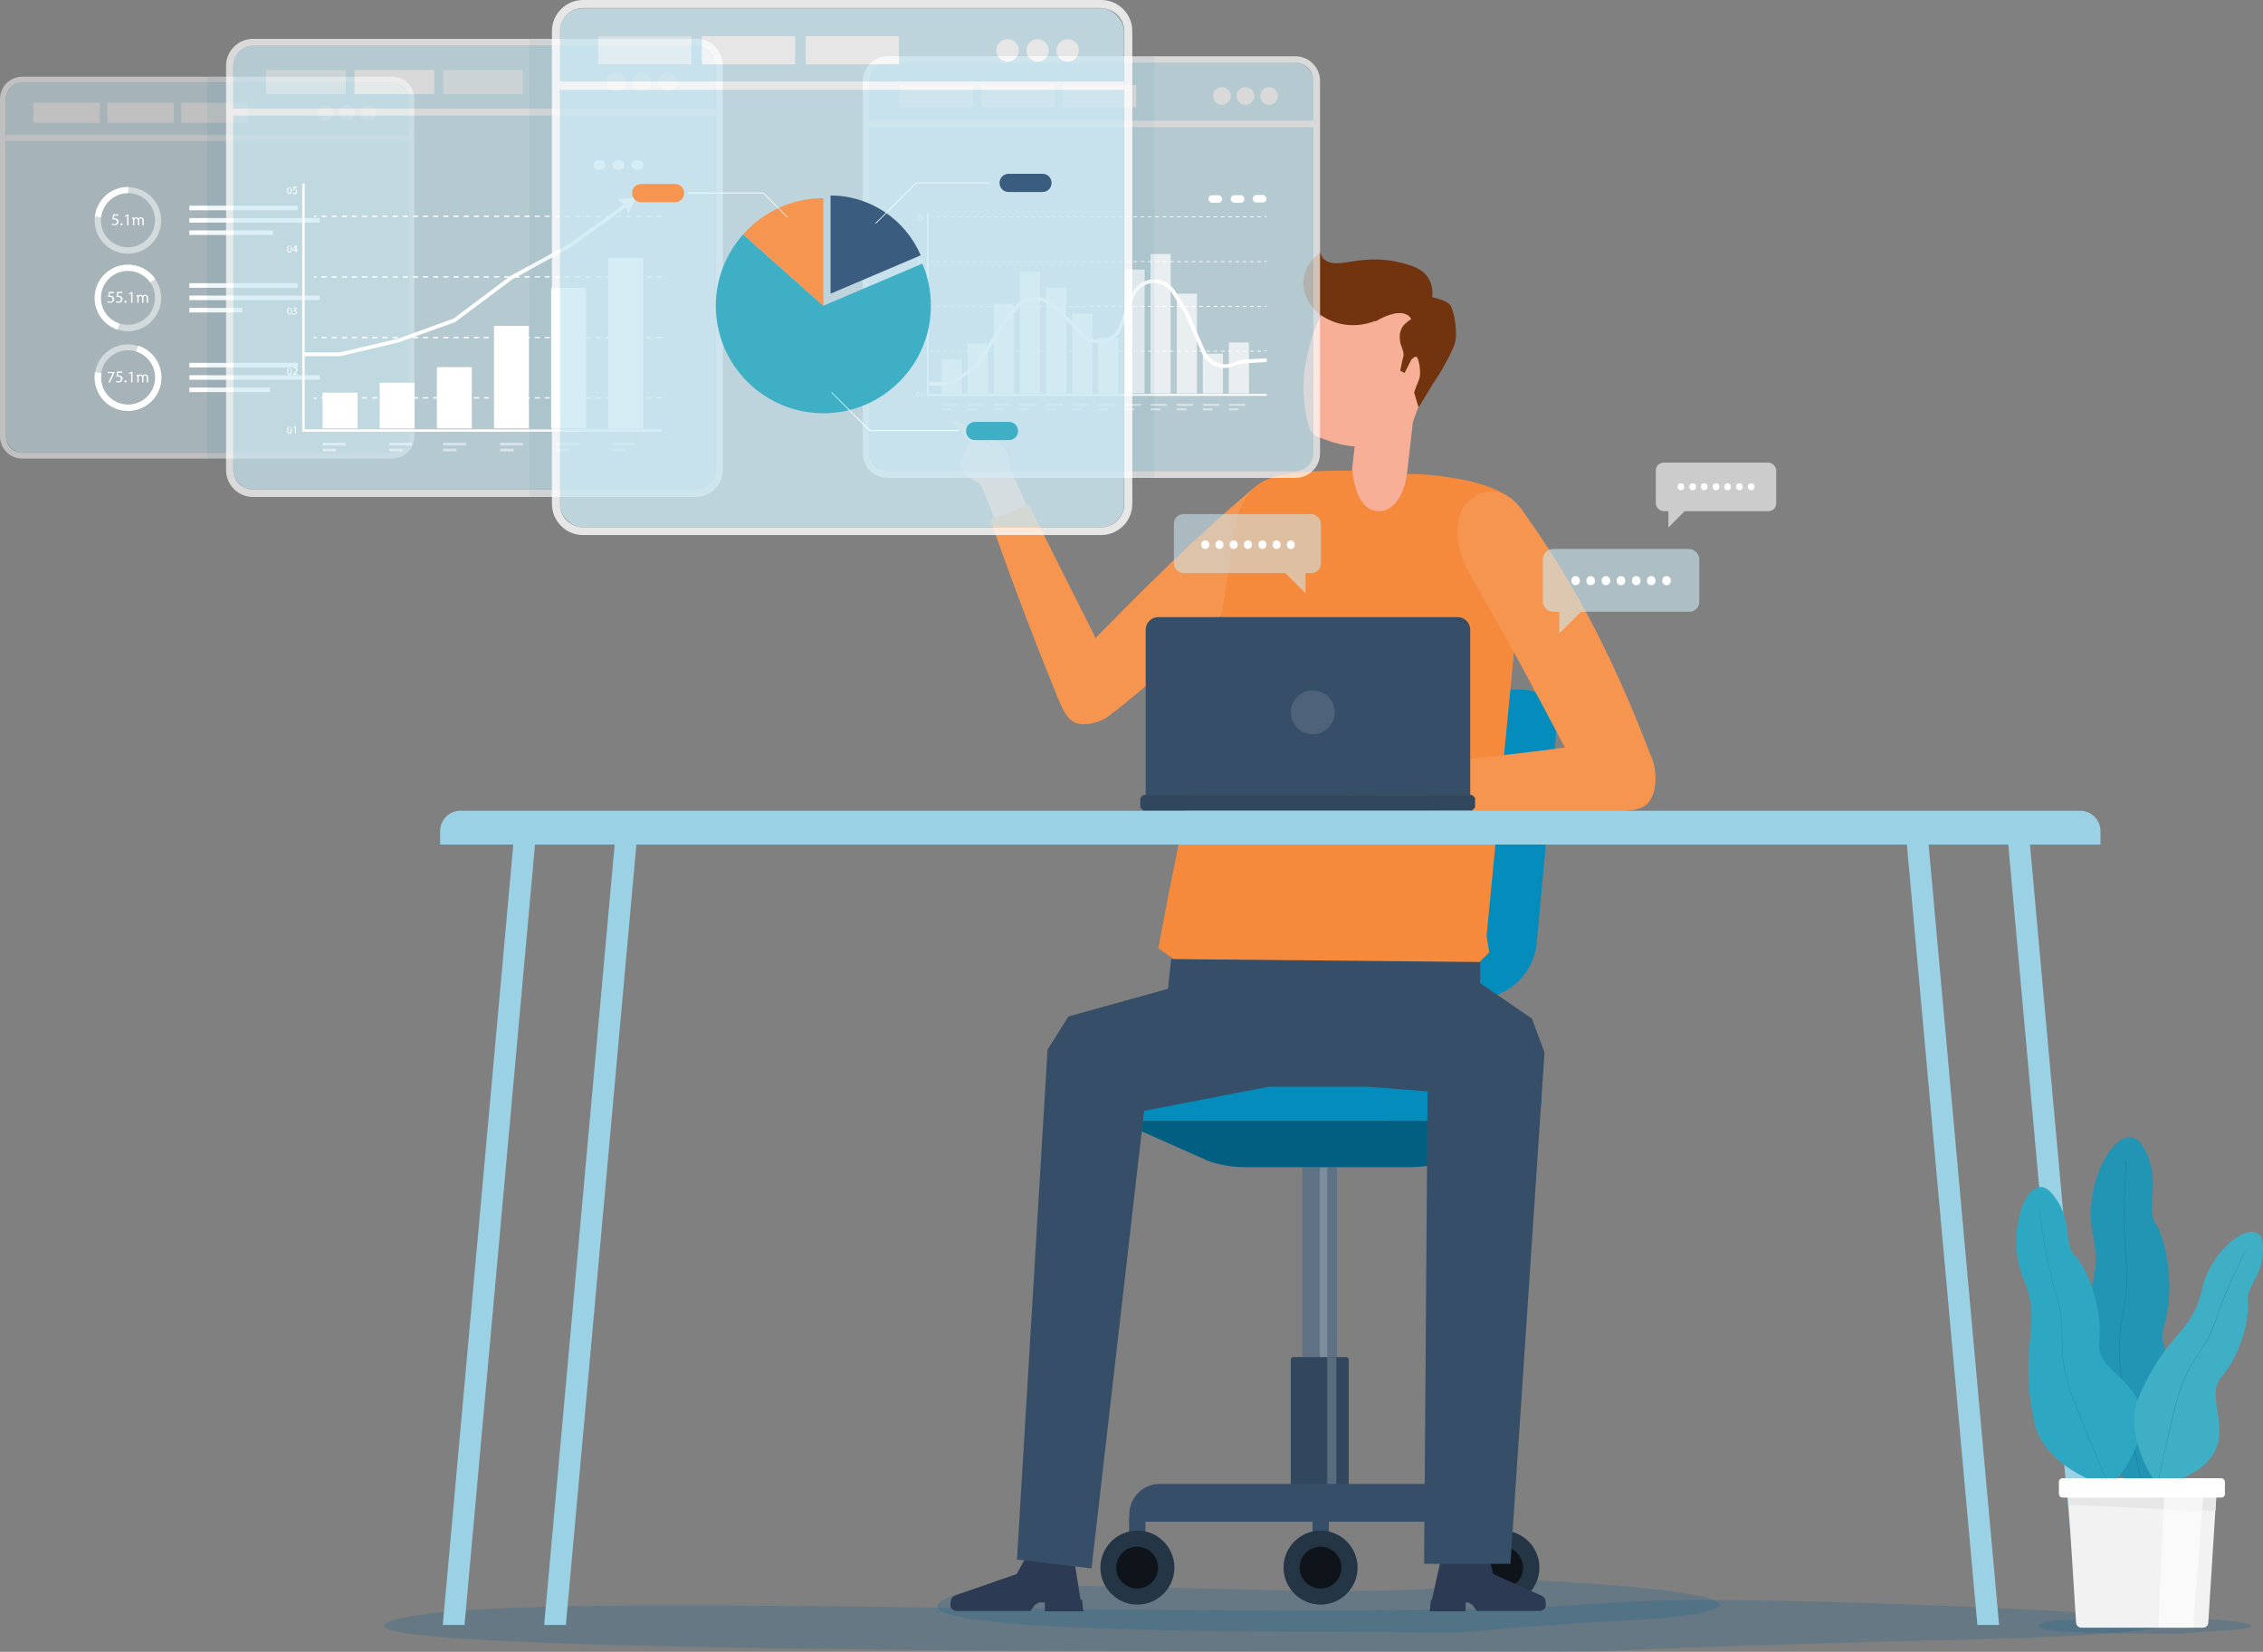 <svg xmlns="http://www.w3.org/2000/svg" id="Lag_2" data-name="Lag 2" viewBox="0 0 84.38 61.59"><rect x="0" y="0" width="84.38" height="61.59" fill="#808080" stroke="none"/><defs><style>      .cls-1, .cls-2, .cls-3 {        opacity: .6;      }      .cls-4 {        fill: #7e8d9d;      }      .cls-5 {        fill: #f58a3c;      }      .cls-6 {        fill: #30475d;      }      .cls-7 {        fill: #2ea8c2;      }      .cls-8 {        fill: #3a5c7f;      }      .cls-9, .cls-10, .cls-2 {        fill: #fff;      }      .cls-11 {        fill: #364e67;      }      .cls-10, .cls-12, .cls-13 {        opacity: .5;      }      .cls-14 {        fill: #048cbc;      }      .cls-15 {        fill: #035f81;      }      .cls-16 {        opacity: .06;      }      .cls-16, .cls-17, .cls-18 {        fill: #005984;      }      .cls-19 {        fill: #596c7d;      }      .cls-20 {        fill: #005d92;        opacity: .2;      }      .cls-21 {        opacity: .8;      }      .cls-12 {        fill: #197086;      }      .cls-22 {        fill: #f2f2f2;      }      .cls-23 {        fill: #f6954f;      }      .cls-24, .cls-3 {        fill: #5e7185;      }      .cls-25 {        fill: #71340f;      }      .cls-26 {        fill: #f9bfad;      }      .cls-27 {        fill: #f8af98;      }      .cls-28 {        opacity: .56;      }      .cls-29 {        fill: #243546;      }      .cls-30 {        fill: #2195b3;      }      .cls-31 {        fill: #3fafc6;      }      .cls-32 {        fill: #0e141a;      }      .cls-33 {        fill: #9bd1e4;      }      .cls-17 {        opacity: .05;      }      .cls-34 {        fill: #cce8f2;      }      .cls-35 {        fill: #2c3b53;      }      .cls-36 {        opacity: .7;      }      .cls-37 {        fill: #e6e6e6;      }      .cls-18 {        opacity: .07;      }    </style></defs><g id="Layer_1" data-name="Layer 1"><g><path class="cls-20" d="M51.2,61.58c-16.16-.01-40.18-.08-36.51-1.17,3.68-1.09,23.06-.19,38.98-.39,7.67-.1,5.43-.57,15.83-.25,16.27.51,11.84,1.16,4.7,1.34-13.12.32-13.89.46-14.95.47-1.9.02-1.76,0-8.05,0Z"></path><path class="cls-20" d="M51.18,60.85c-7.11-.01-17.68-.08-16.06-1.17,1.62-1.09,10.15-.19,17.15-.39,3.38-.1,2.39-.57,6.96-.25,7.16.51,5.21,1.16,2.07,1.34-5.77.32-6.11.46-6.58.47-.84.02-.77,0-3.54,0Z"></path><g><g><rect class="cls-15" x="51.69" y="30.38" width="1.78" height="12.03"></rect><path class="cls-14" d="M54.99,37.25h-5.09c-1.2,0-2.2-.91-2.31-2.1l-.74-8c-.07-.77.54-1.44,1.31-1.44h8.57c.78,0,1.39.67,1.31,1.44l-.74,8c-.11,1.19-1.11,2.1-2.31,2.1Z"></path></g><g><g><g><rect class="cls-24" x="48.56" y="43.52" width="1.29" height="12.12"></rect><rect class="cls-4" x="49.21" y="43.52" width=".28" height="12.12"></rect></g><g><path class="cls-6" d="M48.23,50.6h1.96c.06,0,.1.05.1.1v4.78h-2.16v-4.78c0-.06.05-.1.1-.1Z"></path><rect class="cls-19" x="49.49" y="50.6" width=".34" height="4.88"></rect></g></g><g><path class="cls-11" d="M49.63,48.93h.28v14.21h-.28c-.62,0-1.13-.51-1.13-1.13v-11.95c0-.62.51-1.13,1.13-1.13Z" transform="translate(105.25 6.83) rotate(90)"></path><g><g><rect class="cls-11" x="42.1" y="56.61" width=".61" height="1.54"></rect><rect class="cls-11" x="55.71" y="56.61" width=".61" height="1.54"></rect><rect class="cls-11" x="48.94" y="56.61" width=".61" height="1.54"></rect></g><path class="cls-29" d="M57.4,58.45c0,.76-.62,1.38-1.38,1.38s-1.38-.62-1.38-1.38.62-1.38,1.38-1.38,1.38.62,1.38,1.38Z"></path><path class="cls-32" d="M56.79,58.45c0,.43-.35.78-.78.78s-.78-.35-.78-.78.35-.78.78-.78.78.35.78.78Z"></path><path class="cls-29" d="M43.79,58.45c0,.76-.62,1.38-1.38,1.38s-1.38-.62-1.38-1.38.62-1.38,1.38-1.38,1.38.62,1.38,1.38Z"></path><path class="cls-32" d="M43.18,58.45c0,.43-.35.78-.78.78s-.78-.35-.78-.78.35-.78.78-.78.78.35.78.78Z"></path><path class="cls-29" d="M50.62,58.45c0,.76-.62,1.38-1.38,1.38s-1.38-.62-1.38-1.38.62-1.38,1.38-1.38,1.38.62,1.38,1.38Z"></path><path class="cls-32" d="M50.02,58.45c0,.43-.35.78-.78.78s-.78-.35-.78-.78.35-.78.78-.78.78.35.78.78Z"></path></g></g><g><path class="cls-15" d="M52.55,43.52h-6.11c-.46,0-.92-.07-1.36-.22l-3.4-1.51h15.06l-2.91,1.54c-.41.13-.84.19-1.27.19Z"></path><path class="cls-14" d="M56.7,39.86h-14.98c-.43,0-.78.35-.78.78v.37c0,.43.35.78.78.78h14.98c.43,0,.78-.35.78-.78v-.37c0-.43-.35-.78-.78-.78Z"></path></g></g></g><path class="cls-35" d="M40.3,59.65h.05s.04.43.04.43h-1.43v-.33s-.22,0-.22,0l-.16.1-.16.22h-2.73s-.14,0-.22-.11c-.05-.06-.02-.23-.01-.3.02-.13.18-.18.18-.18l2.27-.79.3-.55.23-.62,1.66.22-.03.52.22,1.39Z"></path><g><g><g><polygon class="cls-27" points="52.73 15.31 50.69 15.04 50.14 19.98 52.17 20.24 52.73 15.31"></polygon><path class="cls-27" d="M48.92,12.58c-.19.62-.29,1.23-.3,1.43-.05.77.05,1.49.19,1.91.05.17.18.3.34.37.28.12.76.29,1.2.34,1.51.16,1.98.07,2.35-.95.08-.21,1.1-2.96,1.06-3.17-.07-.3-.49-.78-.73-.97-1.25-.96-1.99-1.13-2.87-.78-.49.19-.97.95-1.24,1.83Z"></path></g><path class="cls-25" d="M51.29,11.98c1.13-.64,1.33-.08,1.33-.08,0,0-.15.08-.3.25-.06.07-.1.2-.12.28-.02.11,0,.35.03.41.08.22.13.34.09.48-.05.16-.06.29-.11.5l.16.09.26-.51s.13-.12.17-.1c.13.04.17.61.14.74-.04.19-.17.42-.21.6l.15.51h.04s.51-.84.51-.84l.23-.35s.53-.88.6-1.21c.08-.33-.01-1.05-.17-1.35-.11-.2-.69-.32-.69-.32,0,0,.16-.84-.72-1.15-1.87-.67-2.81.25-3.35-.3l-.12-.22c-.4.39-.44.45-.55.75-.19.51,0,1.41,1.02,1.82.84.33,1.58-.01,1.58-.01Z"></path></g><g><g><polygon class="cls-27" points="36.98 16.65 37.01 16.64 36.79 16.39 36.59 16.17 36.6 16.07 36.68 16.01 37.08 16.29 37.55 16.84 37.71 17.58 38.79 19.97 37.63 20.71 36.58 18.08 35.91 17.66 35.85 17.45 35.8 17.27 36.16 16.43 35.51 15.77 35.52 15.71 35.7 15.68 36.43 16.23 36.98 16.65"></polygon><g><path class="cls-23" d="M39.9,24.73c1.6-1.55,3.6-3.76,6.71-6.42,1.07-.92,1.74-.47,2.05.05.18.3.43.77-.44,1.73-2.1,2.32-3.92,4.24-6.49,6.31-.84.68-1.67.77-1.99.22-.52-.88-.18-1.56.16-1.89Z"></path><path class="cls-23" d="M36.93,19.38s.99,2.92,2.5,6.61c.16.39.37.84.67.96.33.13.87.01,1.2-.22.63-.46.54-.96,0-2.05-1.64-3.26-2.94-5.86-2.94-5.86l-1.42.56Z"></path></g></g><path class="cls-5" d="M54.05,17.8c-.26-.04-.75-.12-1.58-.13,0,0-.17,1.37-1.05,1.39-.9.02-.99-1.51-.99-1.51-.7,0-1.2,0-1.74.05-1.34.13-2.5.19-2.79,2.88-.34,3.18-2.33,12.87-2.33,12.87l-.38,2.01.58.4-.02.45,11.43.22v-.57s.35-.35.35-.35l-.1-.61,1.45-15.02c.26-1.57-2.02-1.95-2.82-2.08Z"></path><g><polygon class="cls-26" points="54.03 28.45 52.71 28.57 51.19 27.86 49.85 28.01 49.2 28.58 49.38 28.94 49.8 28.59 49.6 29.05 49.67 29.5 50.5 29.69 50.74 29.38 51.39 29.76 51.69 29.83 52.54 29.87 54.21 29.8 54.03 28.45"></polygon><g><path class="cls-23" d="M61.62,28.35c-1.34-3.52-2.73-6.34-4.82-9.27-.98-1.37-2.09-.58-2.32,0-.2.49-.24,1.36.38,2.43,2.41,4.18,2.95,5.43,4.2,7.66.53.94,1.57,1.2,2.15.93.78-.36.41-1.75.41-1.75Z"></path><path class="cls-23" d="M53.22,30.23s3.08.12,7.07.02c.43-.01.92-.05,1.14-.29.24-.26.32-.67.29-1.12-.05-.74-.48-1.38-1.56-1.22-3.48.52-7.06.85-7.06.85l.12,1.75Z"></path></g></g></g><g><path class="cls-35" d="M53.4,59.65h-.05s-.04.43-.04.43h1.34v-.33s.1,0,.1,0l.16.1.16.22h2.32s.14,0,.22-.11c.05-.06.02-.23.01-.3-.02-.13-.18-.18-.18-.18l-1.76-.79-.21-.78-.02-.39h-1.68v.43s-.38,1.7-.38,1.7Z"></path><polygon class="cls-11" points="39.06 39.14 37.92 58.15 40.7 58.48 42.66 41.42 47.3 40.52 50.99 40.52 53.23 40.69 53.1 58.31 56.32 58.31 57.59 39.24 57.12 37.98 55.19 36.66 55.19 35.87 43.67 35.76 43.55 36.87 39.84 37.9 39.06 39.14"></polygon></g></g><g><path class="cls-33" d="M17.17,30.23h60.39c.42,0,.76.34.76.76v.5H16.41v-.5c0-.42.34-.76.76-.76Z"></path><polygon class="cls-33" points="17.32 60.59 16.51 60.59 19.14 31.48 19.95 31.48 17.32 60.59"></polygon><polygon class="cls-33" points="21.1 60.59 20.29 60.59 22.92 31.48 23.73 31.48 21.1 60.59"></polygon><polygon class="cls-33" points="77.51 60.59 78.32 60.59 75.69 31.48 74.88 31.48 77.51 60.59"></polygon><polygon class="cls-33" points="73.73 60.59 74.54 60.59 71.91 31.48 71.1 31.48 73.73 60.59"></polygon></g><g><g><path class="cls-11" d="M43.18,23.01h11.17c.26,0,.47.21.47.47v6.18h-12.1v-6.18c0-.26.21-.47.47-.47Z"></path><path class="cls-6" d="M54.89,30.22h-12.26s-.06-.06-.11-.11v-.36s.06-.06.11-.11h12.26s.06.06.11.11v.36s-.06.06-.11.11Z"></path></g><path class="cls-3" d="M49.77,26.56c0,.45-.37.82-.82.82s-.82-.37-.82-.82.37-.82.82-.82.82.37.82.82Z"></path></g><g><g class="cls-13"><rect class="cls-34" x=".22" y="3.08" width="15.01" height="13.8" rx=".61" ry=".61"></rect><path class="cls-9" d="M14.62,3.08c.34,0,.61.27.61.61v12.58c0,.34-.27.61-.61.61H.83c-.34,0-.61-.27-.61-.61V3.69c0-.34.27-.61.61-.61h13.79M14.62,2.86H.83c-.46,0-.83.37-.83.83v12.58c0,.46.37.83.83.83h13.79c.46,0,.83-.37.83-.83V3.69c0-.46-.37-.83-.83-.83h0Z"></path><rect class="cls-9" x=".22" y="5.03" width="15.01" height=".22"></rect><g><path class="cls-9" d="M12.43,4.21c0,.16-.13.3-.3.3s-.3-.13-.3-.3.13-.3.3-.3.3.13.3.3Z"></path><circle class="cls-9" cx="12.93" cy="4.21" r=".3"></circle><circle class="cls-9" cx="13.73" cy="4.21" r=".3"></circle></g><g><rect class="cls-9" x="1.24" y="3.83" width="2.48" height=".75"></rect><rect class="cls-9" x="4" y="3.83" width="2.48" height=".75"></rect><rect class="cls-9" x="6.76" y="3.83" width="2.48" height=".75"></rect></g></g><g><g><g><g><path class="cls-10" d="M4.77,9.46c-.69,0-1.24-.56-1.24-1.24s.56-1.24,1.24-1.24,1.24.56,1.24,1.24-.56,1.24-1.24,1.24ZM4.77,7.2c-.56,0-1.01.45-1.01,1.01s.45,1.01,1.01,1.01,1.01-.45,1.01-1.01-.45-1.01-1.01-1.01Z"></path><path class="cls-9" d="M3.77,8.1l-.23-.03c.07-.63.6-1.1,1.24-1.1v.23c-.52,0-.95.39-1.01.9Z"></path></g><g><path class="cls-9" d="M4.41,8.04h-.15l-.02.1s.02,0,.03,0c.03,0,.06,0,.09.02.03.02.06.05.06.1,0,.08-.06.14-.15.14-.04,0-.08-.01-.1-.02v-.04s.06.02.1.02c.05,0,.09-.03.09-.09,0-.05-.03-.09-.11-.09-.02,0-.04,0-.06,0l.03-.19h.19v.05Z"></path><path class="cls-9" d="M4.49,8.36s.02-.04.04-.04.04.02.04.04-.01.04-.04.04c-.02,0-.04-.02-.04-.04Z"></path><path class="cls-9" d="M4.73,8.05h0l-.07.04v-.04s.08-.05.08-.05h.05v.4h-.05v-.35Z"></path><path class="cls-9" d="M4.94,8.18s0-.06,0-.08h.05v.05h0s.04-.05.09-.05c.04,0,.07.02.08.06h0s.02-.03.03-.04c.02-.01.04-.02.07-.02.04,0,.1.03.1.13v.17h-.05v-.17c0-.06-.02-.09-.06-.09-.03,0-.05.02-.06.05,0,0,0,.02,0,.03v.18h-.05v-.18s-.02-.08-.06-.08c-.03,0-.06.03-.07.05,0,0,0,.02,0,.03v.18h-.05v-.22Z"></path></g></g><g><rect class="cls-9" x="7.06" y="7.67" width="4.04" height=".17"></rect><rect class="cls-9" x="7.06" y="8.13" width="4.86" height=".17"></rect><rect class="cls-9" x="7.06" y="8.59" width="3.12" height=".17"></rect></g></g><g><g><g><path class="cls-10" d="M4.77,12.35c-.69,0-1.24-.56-1.24-1.24s.56-1.24,1.24-1.24,1.24.56,1.24,1.24-.56,1.24-1.24,1.24ZM4.77,10.09c-.56,0-1.01.45-1.01,1.01s.45,1.01,1.01,1.01,1.01-.45,1.01-1.01-.45-1.01-1.01-1.01Z"></path><path class="cls-9" d="M4.38,12.29c-.51-.17-.85-.64-.85-1.18,0-.69.56-1.24,1.24-1.24.41,0,.79.2,1.02.53l-.19.13c-.19-.27-.5-.43-.83-.43-.56,0-1.01.45-1.01,1.01,0,.44.28.82.69.96l-.07.22Z"></path></g><g><path class="cls-9" d="M4.25,10.93h-.15l-.02.1s.02,0,.03,0c.03,0,.06,0,.09.02.03.02.06.05.06.1,0,.08-.06.14-.15.14-.04,0-.08-.01-.1-.02v-.04s.06.02.1.02c.05,0,.09-.03.09-.09,0-.05-.03-.09-.11-.09-.02,0-.04,0-.06,0l.03-.19h.19v.05Z"></path><path class="cls-9" d="M4.56,10.93h-.15l-.02.1s.02,0,.03,0c.03,0,.06,0,.09.02.03.02.06.05.06.1,0,.08-.06.14-.15.14-.04,0-.08-.01-.1-.02v-.04s.06.02.1.02c.05,0,.09-.03.09-.09,0-.05-.03-.09-.11-.09-.02,0-.04,0-.06,0l.03-.19h.19v.05Z"></path><path class="cls-9" d="M4.64,11.25s.02-.04.04-.04.04.02.04.04-.01.04-.04.04c-.02,0-.04-.02-.04-.04Z"></path><path class="cls-9" d="M4.88,10.94h0l-.07.04v-.04s.08-.05.08-.05h.05v.4h-.05v-.35Z"></path><path class="cls-9" d="M5.1,11.07s0-.06,0-.08h.05v.05h0s.04-.05.09-.05c.04,0,.07.02.08.06h0s.02-.03.03-.04c.02-.01.04-.02.07-.02.04,0,.1.03.1.13v.17h-.05v-.17c0-.06-.02-.09-.06-.09-.03,0-.05.02-.06.05,0,0,0,.02,0,.03v.18h-.05v-.18s-.02-.08-.06-.08c-.03,0-.06.03-.07.05,0,0,0,.02,0,.03v.18h-.05v-.22Z"></path></g></g><g><rect class="cls-9" x="7.06" y="10.56" width="4.04" height=".17"></rect><rect class="cls-9" x="7.06" y="11.02" width="4.86" height=".17"></rect><rect class="cls-9" x="7.06" y="11.48" width="1.98" height=".17"></rect></g></g><g><g><g><path class="cls-10" d="M4.77,15.32c-.69,0-1.24-.56-1.24-1.24s.56-1.24,1.24-1.24,1.24.56,1.24,1.24-.56,1.24-1.24,1.24ZM4.77,13.06c-.56,0-1.01.45-1.01,1.01s.45,1.01,1.01,1.01,1.01-.45,1.01-1.01-.45-1.01-1.01-1.01Z"></path><path class="cls-9" d="M4.77,15.32c-.69,0-1.24-.56-1.24-1.24,0-.07,0-.14.02-.21l.23.04c0,.06-.01.12-.01.17,0,.56.45,1.01,1.01,1.01s1.01-.45,1.01-1.01c0-.45-.29-.84-.71-.97l.07-.22c.52.16.87.64.87,1.19,0,.69-.56,1.24-1.24,1.24Z"></path></g><g><path class="cls-9" d="M4.27,13.86v.04l-.17.36h-.06l.17-.35h0s-.19,0-.19,0v-.04h.25Z"></path><path class="cls-9" d="M4.56,13.9h-.15l-.02.1s.02,0,.03,0c.03,0,.06,0,.09.02.03.02.06.05.06.1,0,.08-.06.14-.15.14-.04,0-.08-.01-.1-.02v-.04s.06.02.1.02c.05,0,.09-.03.09-.09,0-.05-.03-.09-.11-.09-.02,0-.04,0-.06,0l.03-.19h.19v.05Z"></path><path class="cls-9" d="M4.64,14.22s.02-.04.04-.04.04.02.04.04-.01.04-.04.04c-.02,0-.04-.02-.04-.04Z"></path><path class="cls-9" d="M4.88,13.91h0l-.07.04v-.04s.08-.05.08-.05h.05v.4h-.05v-.35Z"></path><path class="cls-9" d="M5.1,14.04s0-.06,0-.08h.05v.05h0s.04-.05.09-.05c.04,0,.07.02.08.06h0s.02-.03.03-.04c.02-.01.04-.02.07-.02.04,0,.1.03.1.13v.17h-.05v-.17c0-.06-.02-.09-.06-.09-.03,0-.05.02-.06.05,0,0,0,.02,0,.03v.18h-.05v-.18s-.02-.08-.06-.08c-.03,0-.06.03-.07.05,0,0,0,.02,0,.03v.18h-.05v-.22Z"></path></g></g><g><rect class="cls-9" x="7.06" y="13.53" width="4.04" height=".17"></rect><rect class="cls-9" x="7.06" y="13.99" width="4.86" height=".17"></rect><rect class="cls-9" x="7.06" y="14.45" width="3.01" height=".17"></rect></g></g></g></g><g><g class="cls-36"><rect class="cls-34" x="32.42" y="2.34" width="16.56" height="15.23" rx=".67" ry=".67"></rect><path class="cls-9" d="M48.3,2.34c.37,0,.67.3.67.67v13.88c0,.37-.3.67-.67.67h-15.21c-.37,0-.67-.3-.67-.67V3.02c0-.37.3-.67.67-.67h15.21M48.3,2.1h-15.21c-.51,0-.92.41-.92.92v13.88c0,.51.41.92.92.92h15.21c.51,0,.92-.41.92-.92V3.02c0-.51-.41-.92-.92-.92h0Z"></path><rect class="cls-9" x="32.42" y="4.5" width="16.56" height=".24"></rect><g><path class="cls-9" d="M45.89,3.58c0,.18-.15.33-.33.33s-.33-.15-.33-.33.15-.33.33-.33.33.15.33.33Z"></path><path class="cls-9" d="M46.77,3.58c0,.18-.15.33-.33.33s-.33-.15-.33-.33.15-.33.33-.33.33.15.33.33Z"></path><path class="cls-9" d="M47.65,3.58c0,.18-.15.33-.33.33s-.33-.15-.33-.33.15-.33.33-.33.33.15.33.33Z"></path></g><g><rect class="cls-9" x="33.54" y="3.17" width="2.74" height=".83"></rect><rect class="cls-9" x="36.59" y="3.17" width="2.74" height=".83"></rect><rect class="cls-9" x="39.63" y="3.17" width="2.74" height=".83"></rect></g></g><g><polygon class="cls-9" points="47.23 14.76 34.56 14.76 34.56 7.93 34.63 7.93 34.63 14.69 47.23 14.69 47.23 14.76"></polygon><g><g class="cls-13"><rect class="cls-9" x="35.11" y="15.23" width=".36" height=".07"></rect><rect class="cls-9" x="35.11" y="15.06" width=".61" height=".07"></rect></g><g class="cls-13"><rect class="cls-9" x="36.08" y="15.23" width=".36" height=".07"></rect><rect class="cls-9" x="36.08" y="15.06" width=".61" height=".07"></rect></g><g class="cls-13"><rect class="cls-9" x="37.06" y="15.23" width=".36" height=".07"></rect><rect class="cls-9" x="37.06" y="15.06" width=".61" height=".07"></rect></g><g class="cls-13"><rect class="cls-9" x="38.03" y="15.23" width=".36" height=".07"></rect><rect class="cls-9" x="38.03" y="15.06" width=".61" height=".07"></rect></g><g class="cls-13"><rect class="cls-9" x="39.01" y="15.23" width=".36" height=".07"></rect><rect class="cls-9" x="39.01" y="15.06" width=".61" height=".07"></rect></g><g class="cls-13"><rect class="cls-9" x="39.98" y="15.23" width=".36" height=".07"></rect><rect class="cls-9" x="39.98" y="15.06" width=".61" height=".07"></rect></g><g class="cls-13"><rect class="cls-9" x="40.95" y="15.23" width=".36" height=".07"></rect><rect class="cls-9" x="40.95" y="15.06" width=".61" height=".07"></rect></g><g class="cls-13"><rect class="cls-9" x="41.93" y="15.23" width=".36" height=".07"></rect><rect class="cls-9" x="41.93" y="15.06" width=".61" height=".07"></rect></g><g class="cls-13"><rect class="cls-9" x="42.9" y="15.23" width=".36" height=".07"></rect><rect class="cls-9" x="42.9" y="15.06" width=".61" height=".07"></rect></g><g class="cls-13"><rect class="cls-9" x="43.88" y="15.23" width=".36" height=".07"></rect><rect class="cls-9" x="43.88" y="15.06" width=".61" height=".07"></rect></g><g class="cls-13"><rect class="cls-9" x="44.85" y="15.23" width=".36" height=".07"></rect><rect class="cls-9" x="44.85" y="15.06" width=".61" height=".07"></rect></g><g class="cls-13"><rect class="cls-9" x="45.82" y="15.23" width=".36" height=".07"></rect><rect class="cls-9" x="45.82" y="15.06" width=".61" height=".07"></rect></g></g><g><path class="cls-9" d="M45.44,7.28h-.25c-.07,0-.13.06-.13.14h0c0,.07.06.14.13.14h.25c.07,0,.13-.06.13-.14h0c0-.07-.06-.14-.13-.14Z"></path><path class="cls-9" d="M46.27,7.28h-.25c-.07,0-.13.06-.13.14h0c0,.07.06.14.13.14h.25c.07,0,.13-.06.13-.14h0c0-.07-.06-.14-.13-.14Z"></path><path class="cls-9" d="M46.71,7.41h0c0,.07.06.14.13.14h.25c.07,0,.13-.06.13-.14h0c0-.07-.06-.14-.13-.14h-.25c-.07,0-.13.06-.13.14Z"></path></g><g><g><rect class="cls-9" x="34.71" y="8.06" width=".07" height=".03"></rect><path class="cls-9" d="M47.02,8.1h-.14v-.03h.14v.03ZM46.75,8.1h-.14v-.03h.14v.03ZM46.48,8.1h-.14v-.03h.14v.03ZM46.21,8.1h-.14v-.03h.14v.03ZM45.94,8.1h-.14v-.03h.14v.03ZM45.66,8.1h-.14v-.03h.14v.03ZM45.39,8.1h-.14v-.03h.14v.03ZM45.12,8.1h-.14v-.03h.14v.03ZM44.85,8.1h-.14v-.03h.14v.03ZM44.58,8.1h-.14v-.03h.14v.03ZM44.3,8.1h-.14v-.03h.14v.03ZM44.03,8.1h-.14v-.03h.14v.03ZM43.76,8.1h-.14v-.03h.14v.03ZM43.49,8.1h-.14v-.03h.14v.03ZM43.21,8.1h-.14v-.03h.14v.03ZM42.94,8.1h-.14v-.03h.14v.03ZM42.67,8.1h-.14v-.03h.14v.03ZM42.4,8.1h-.14v-.03h.14v.03ZM42.13,8.1h-.14v-.03h.14v.03ZM41.85,8.1h-.14v-.03h.14v.03ZM41.58,8.1h-.14v-.03h.14v.03ZM41.31,8.1h-.14v-.03h.14v.03ZM41.04,8.1h-.14v-.03h.14v.03ZM40.77,8.1h-.14v-.03h.14v.03ZM40.49,8.1h-.14v-.03h.14v.03ZM40.22,8.1h-.14v-.03h.14v.03ZM39.95,8.1h-.14v-.03h.14v.03ZM39.68,8.1h-.14v-.03h.14v.03ZM39.41,8.1h-.14v-.03h.14v.03ZM39.13,8.1h-.14v-.03h.14v.03ZM38.86,8.1h-.14v-.03h.14v.03ZM38.59,8.1h-.14v-.03h.14v.03ZM38.32,8.1h-.14v-.03h.14v.03ZM38.04,8.1h-.14v-.03h.14v.03ZM37.77,8.1h-.14v-.03h.14v.03ZM37.5,8.1h-.14v-.03h.14v.03ZM37.23,8.1h-.14v-.03h.14v.03ZM36.96,8.1h-.14v-.03h.14v.03ZM36.68,8.1h-.14v-.03h.14v.03ZM36.41,8.1h-.14v-.03h.14v.03ZM36.14,8.1h-.14v-.03h.14v.03ZM35.87,8.1h-.14v-.03h.14v.03ZM35.6,8.1h-.14v-.03h.14v.03ZM35.32,8.1h-.14v-.03h.14v.03ZM35.05,8.1h-.14v-.03h.14v.03Z"></path><rect class="cls-9" x="47.16" y="8.06" width=".07" height=".03"></rect></g><g><rect class="cls-9" x="34.71" y="9.73" width=".07" height=".03"></rect><path class="cls-9" d="M47.02,9.77h-.14v-.03h.14v.03ZM46.75,9.77h-.14v-.03h.14v.03ZM46.48,9.77h-.14v-.03h.14v.03ZM46.21,9.77h-.14v-.03h.14v.03ZM45.94,9.77h-.14v-.03h.14v.03ZM45.66,9.77h-.14v-.03h.14v.03ZM45.39,9.77h-.14v-.03h.14v.03ZM45.12,9.77h-.14v-.03h.14v.03ZM44.85,9.77h-.14v-.03h.14v.03ZM44.58,9.77h-.14v-.03h.14v.03ZM44.3,9.77h-.14v-.03h.14v.03ZM44.03,9.77h-.14v-.03h.14v.03ZM43.76,9.77h-.14v-.03h.14v.03ZM43.49,9.77h-.14v-.03h.14v.03ZM43.21,9.77h-.14v-.03h.14v.03ZM42.94,9.77h-.14v-.03h.14v.03ZM42.67,9.77h-.14v-.03h.14v.03ZM42.4,9.77h-.14v-.03h.14v.03ZM42.13,9.77h-.14v-.03h.14v.03ZM41.85,9.77h-.14v-.03h.14v.03ZM41.58,9.77h-.14v-.03h.14v.03ZM41.31,9.77h-.14v-.03h.14v.03ZM41.04,9.77h-.14v-.03h.14v.03ZM40.77,9.77h-.14v-.03h.14v.03ZM40.49,9.77h-.14v-.03h.14v.03ZM40.22,9.77h-.14v-.03h.14v.03ZM39.95,9.77h-.14v-.03h.14v.03ZM39.68,9.77h-.14v-.03h.14v.03ZM39.41,9.77h-.14v-.03h.14v.03ZM39.13,9.77h-.14v-.03h.14v.03ZM38.86,9.77h-.14v-.03h.14v.03ZM38.59,9.77h-.14v-.03h.14v.03ZM38.32,9.77h-.14v-.03h.14v.03ZM38.04,9.77h-.14v-.03h.14v.03ZM37.77,9.77h-.14v-.03h.14v.03ZM37.5,9.77h-.14v-.03h.14v.03ZM37.23,9.77h-.14v-.03h.14v.03ZM36.96,9.77h-.14v-.03h.14v.03ZM36.68,9.77h-.14v-.03h.14v.03ZM36.41,9.77h-.14v-.03h.14v.03ZM36.14,9.77h-.14v-.03h.14v.03ZM35.87,9.77h-.14v-.03h.14v.03ZM35.6,9.77h-.14v-.03h.14v.03ZM35.32,9.77h-.14v-.03h.14v.03ZM35.05,9.77h-.14v-.03h.14v.03Z"></path><rect class="cls-9" x="47.16" y="9.73" width=".07" height=".03"></rect></g><g><rect class="cls-9" x="34.71" y="11.4" width=".07" height=".03"></rect><path class="cls-9" d="M47.02,11.44h-.14v-.03h.14v.03ZM46.75,11.44h-.14v-.03h.14v.03ZM46.48,11.44h-.14v-.03h.14v.03ZM46.21,11.44h-.14v-.03h.14v.03ZM45.94,11.44h-.14v-.03h.14v.03ZM45.66,11.44h-.14v-.03h.14v.03ZM45.39,11.44h-.14v-.03h.14v.03ZM45.12,11.44h-.14v-.03h.14v.03ZM44.85,11.44h-.14v-.03h.14v.03ZM44.58,11.44h-.14v-.03h.14v.03ZM44.3,11.44h-.14v-.03h.14v.03ZM44.03,11.44h-.14v-.03h.14v.03ZM43.76,11.44h-.14v-.03h.14v.03ZM43.49,11.44h-.14v-.03h.14v.03ZM43.21,11.44h-.14v-.03h.14v.03ZM42.94,11.44h-.14v-.03h.14v.03ZM42.67,11.44h-.14v-.03h.14v.03ZM42.4,11.44h-.14v-.03h.14v.03ZM42.13,11.44h-.14v-.03h.14v.03ZM41.85,11.44h-.14v-.03h.14v.03ZM41.58,11.44h-.14v-.03h.14v.03ZM41.31,11.44h-.14v-.03h.14v.03ZM41.04,11.44h-.14v-.03h.14v.03ZM40.77,11.44h-.14v-.03h.14v.03ZM40.49,11.44h-.14v-.03h.14v.03ZM40.22,11.44h-.14v-.03h.14v.03ZM39.95,11.44h-.14v-.03h.14v.03ZM39.68,11.44h-.14v-.03h.14v.03ZM39.41,11.44h-.14v-.03h.14v.03ZM39.13,11.44h-.14v-.03h.14v.03ZM38.86,11.44h-.14v-.03h.14v.03ZM38.59,11.44h-.14v-.03h.14v.03ZM38.32,11.44h-.14v-.03h.14v.03ZM38.04,11.44h-.14v-.03h.14v.03ZM37.77,11.44h-.14v-.03h.14v.03ZM37.5,11.44h-.14v-.03h.14v.03ZM37.23,11.44h-.14v-.03h.14v.03ZM36.96,11.44h-.14v-.03h.14v.03ZM36.68,11.44h-.14v-.03h.14v.03ZM36.41,11.44h-.14v-.03h.14v.03ZM36.14,11.44h-.14v-.03h.14v.03ZM35.87,11.44h-.14v-.03h.14v.03ZM35.6,11.44h-.14v-.03h.14v.03ZM35.32,11.44h-.14v-.03h.14v.03ZM35.05,11.44h-.14v-.03h.14v.03Z"></path><rect class="cls-9" x="47.16" y="11.4" width=".07" height=".03"></rect></g><g><rect class="cls-9" x="34.71" y="13.07" width=".07" height=".03"></rect><path class="cls-9" d="M47.02,13.11h-.14v-.03h.14v.03ZM46.75,13.11h-.14v-.03h.14v.03ZM46.48,13.11h-.14v-.03h.14v.03ZM46.21,13.11h-.14v-.03h.14v.03ZM45.94,13.11h-.14v-.03h.14v.03ZM45.66,13.11h-.14v-.03h.14v.03ZM45.39,13.11h-.14v-.03h.14v.03ZM45.12,13.11h-.14v-.03h.14v.03ZM44.85,13.11h-.14v-.03h.14v.03ZM44.58,13.11h-.14v-.03h.14v.03ZM44.3,13.11h-.14v-.03h.14v.03ZM44.03,13.11h-.14v-.03h.14v.03ZM43.76,13.11h-.14v-.03h.14v.03ZM43.49,13.11h-.14v-.03h.14v.03ZM43.21,13.11h-.14v-.03h.14v.03ZM42.94,13.11h-.14v-.03h.14v.03ZM42.67,13.11h-.14v-.03h.14v.03ZM42.4,13.11h-.14v-.03h.14v.03ZM42.13,13.11h-.14v-.03h.14v.03ZM41.85,13.11h-.14v-.03h.14v.03ZM41.58,13.11h-.14v-.03h.14v.03ZM41.31,13.11h-.14v-.03h.14v.03ZM41.04,13.11h-.14v-.03h.14v.03ZM40.77,13.11h-.14v-.03h.14v.03ZM40.49,13.11h-.14v-.03h.14v.03ZM40.22,13.11h-.14v-.03h.14v.03ZM39.95,13.11h-.14v-.03h.14v.03ZM39.68,13.11h-.14v-.03h.14v.03ZM39.41,13.11h-.14v-.03h.14v.03ZM39.13,13.11h-.14v-.03h.14v.03ZM38.86,13.11h-.14v-.03h.14v.03ZM38.59,13.11h-.14v-.03h.14v.03ZM38.32,13.11h-.14v-.03h.14v.03ZM38.04,13.11h-.14v-.03h.14v.03ZM37.77,13.11h-.14v-.03h.14v.03ZM37.5,13.11h-.14v-.03h.14v.03ZM37.23,13.11h-.14v-.03h.14v.03ZM36.96,13.11h-.14v-.03h.14v.03ZM36.68,13.11h-.14v-.03h.14v.03ZM36.41,13.11h-.14v-.03h.14v.03ZM36.14,13.11h-.14v-.03h.14v.03ZM35.87,13.11h-.14v-.03h.14v.03ZM35.6,13.11h-.14v-.03h.14v.03ZM35.32,13.11h-.14v-.03h.14v.03ZM35.05,13.11h-.14v-.03h.14v.03Z"></path><rect class="cls-9" x="47.16" y="13.07" width=".07" height=".03"></rect></g></g><g class="cls-36"><rect class="cls-9" x="35.11" y="13.4" width=".75" height="1.27"></rect><rect class="cls-9" x="36.08" y="12.81" width=".75" height="1.86"></rect><rect class="cls-9" x="37.06" y="11.33" width=".75" height="3.34"></rect><rect class="cls-9" x="38.03" y="10.14" width=".75" height="4.52"></rect><rect class="cls-9" x="39.01" y="10.73" width=".75" height="3.94"></rect><rect class="cls-9" x="39.98" y="11.7" width=".75" height="2.97"></rect><rect class="cls-9" x="40.95" y="12.59" width=".75" height="2.08"></rect><rect class="cls-9" x="41.93" y="10.05" width=".75" height="4.61"></rect><rect class="cls-9" x="42.9" y="9.47" width=".75" height="5.2"></rect><rect class="cls-9" x="43.88" y="10.95" width=".75" height="3.72"></rect><rect class="cls-9" x="44.85" y="13.19" width=".75" height="1.48"></rect><rect class="cls-9" x="45.82" y="12.77" width=".75" height="1.9"></rect></g><g><g><path class="cls-9" d="M34.28,14.71c0,.06-.02.1-.06.1-.04,0-.06-.03-.06-.1,0-.06.03-.1.06-.1s.06.04.06.1ZM34.18,14.72s.01.08.04.08c.03,0,.04-.03.04-.08s-.01-.08-.04-.08c-.02,0-.04.03-.04.08Z"></path><path class="cls-9" d="M34.36,14.64h0l-.03.02v-.02s.04-.02.04-.02h.02v.19h-.02v-.17Z"></path></g><g><path class="cls-9" d="M34.29,13.09c0,.06-.02.1-.06.1-.04,0-.06-.03-.06-.1,0-.06.03-.1.06-.1s.06.04.06.1ZM34.18,13.09s.01.08.04.08c.03,0,.04-.03.04-.08s-.01-.08-.04-.08c-.02,0-.04.03-.04.08Z"></path><path class="cls-9" d="M34.31,13.19v-.02l.02-.02s.07-.07.07-.1c0-.02,0-.04-.04-.04-.02,0-.03,0-.04.02v-.02s.02-.02.04-.02c.04,0,.06.03.06.06,0,.04-.02.06-.06.1h-.01s.08.01.08.01v.02h-.12Z"></path></g><g><path class="cls-9" d="M34.29,11.43c0,.06-.02.1-.06.1-.04,0-.06-.03-.06-.1,0-.06.03-.1.06-.1s.06.04.06.1ZM34.18,11.43s.01.08.04.08c.03,0,.04-.03.04-.08s-.01-.08-.04-.08c-.02,0-.04.03-.04.08Z"></path><path class="cls-9" d="M34.31,11.5s.02.01.04.01c.03,0,.04-.02.04-.04,0-.03-.02-.04-.05-.04h-.01v-.02h.01s.04,0,.04-.03c0-.02,0-.03-.03-.03-.01,0-.03,0-.04.01v-.02s.02-.01.04-.01c.04,0,.05.02.05.05,0,.02-.01.04-.03.05h0s.04.02.04.05c0,.03-.02.06-.07.06-.02,0-.04,0-.05-.01v-.02Z"></path></g><g><path class="cls-9" d="M34.29,9.72c0,.06-.02.1-.06.1-.04,0-.06-.04-.06-.1,0-.06.03-.1.06-.1s.06.04.06.1ZM34.18,9.73s.01.08.04.08c.03,0,.04-.03.04-.08s-.01-.08-.04-.08c-.02,0-.04.03-.04.08Z"></path><path class="cls-9" d="M34.39,9.82v-.05h-.09v-.02l.08-.12h.03v.12h.03v.02h-.03v.05h-.02ZM34.39,9.75v-.06s0-.02,0-.03h0s-.01.02-.02.03l-.05.06h0s.06,0,.06,0Z"></path></g><g><path class="cls-9" d="M34.29,8.11c0,.06-.02.1-.06.1-.04,0-.06-.04-.06-.1,0-.06.03-.1.06-.1s.06.04.06.1ZM34.18,8.11s.01.08.04.08c.03,0,.04-.03.04-.08s-.01-.08-.04-.08c-.02,0-.04.03-.04.08Z"></path><path class="cls-9" d="M34.42,8.04h-.07v.05s0,0,0,0c.01,0,.03,0,.04.01.01,0,.03.02.03.05,0,.04-.03.07-.07.07-.02,0-.04,0-.05-.01v-.02s.03.01.05.01c.02,0,.04-.02.04-.04,0-.02-.02-.04-.05-.04-.01,0-.02,0-.03,0v-.09h.1v.02Z"></path></g></g><path class="cls-9" d="M35.21,14.38h-.57v-.14h.57c.17,0,.33-.05.46-.15l.61-.44c.09-.06.16-.14.22-.23l.85-1.38s.05-.07.08-.11l.44-.53c.31-.37.83-.45,1.23-.19l.25.17c.05.04.1.08.15.12l.94.96c.2.18.46.25.73.19.26-.06.47-.25.56-.51l.42-1.1c.07-.19.19-.34.36-.46.21-.15.47-.2.72-.14.25.05.46.21.6.43l.46.75s.05.08.06.12l.59,1.35c.09.2.25.36.45.44.2.08.42.07.62-.02h.02c.11-.06.22-.09.34-.1l.86-.05v.14s-.86.05-.86.05c-.1,0-.2.03-.29.07h-.02c-.23.12-.49.13-.72.04-.24-.09-.42-.27-.53-.51l-.59-1.35s-.03-.07-.05-.11l-.46-.75c-.12-.19-.3-.32-.51-.37-.21-.05-.43,0-.61.12-.14.1-.24.23-.31.39l-.42,1.1c-.11.3-.35.52-.66.59-.31.08-.61,0-.85-.22l-.03-.03-.91-.93s-.08-.07-.13-.11l-.25-.17c-.34-.23-.79-.16-1.05.16l-.44.53s-.05.06-.07.09l-.85,1.38c-.07.11-.15.2-.25.27l-.61.44c-.16.12-.35.18-.54.18Z"></path></g></g><path class="cls-18" d="M26.94,4.6v-1.56c0-.14-.04-.26-.11-.37h-3.89c-.46,0-.83.37-.83.83v12.55c0,.46.37.83.83.83h4V4.6Z"></path><g><g class="cls-28"><polygon class="cls-34" points="48.68 21.29 48.68 22.12 47.84 21.28 48.68 21.29"></polygon><rect class="cls-34" x="43.77" y="19.17" width="5.48" height="2.2" rx=".35" ry=".35"></rect></g><g><path class="cls-9" d="M48.28,20.31c0-.09-.06-.16-.15-.16s-.15.07-.15.16.06.16.15.16c.09,0,.15-.07.15-.16Z"></path><path class="cls-9" d="M47.75,20.31c0-.09-.06-.16-.15-.16s-.15.07-.15.16.06.16.15.16c.09,0,.15-.07.15-.16Z"></path><path class="cls-9" d="M47.22,20.31c0-.09-.06-.16-.15-.16s-.15.07-.15.16.06.16.15.16c.09,0,.15-.07.15-.16Z"></path><path class="cls-9" d="M46.68,20.31c0-.09-.06-.16-.15-.16s-.15.07-.15.16.06.16.15.16c.09,0,.15-.07.15-.16Z"></path><path class="cls-9" d="M46.15,20.31c0-.09-.06-.16-.15-.16s-.15.07-.15.16.06.16.15.16c.09,0,.15-.07.15-.16Z"></path><path class="cls-9" d="M45.62,20.31c0-.09-.06-.16-.15-.16s-.15.07-.15.16.06.16.15.16c.09,0,.15-.07.15-.16Z"></path><path class="cls-9" d="M45.09,20.31c0-.09-.06-.16-.15-.16s-.15.07-.15.16.06.16.15.16c.09,0,.15-.07.15-.16Z"></path></g></g><g><g class="cls-1"><polygon class="cls-34" points="58.14 22.73 58.14 23.62 59.04 22.72 58.14 22.73"></polygon><rect class="cls-34" x="57.53" y="20.48" width="5.83" height="2.34" rx=".37" ry=".37" transform="translate(120.89 43.29) rotate(180)"></rect></g><g><path class="cls-9" d="M58.59,21.65c0-.1.07-.17.16-.17s.16.07.16.17-.06.17-.16.17c-.1,0-.16-.07-.16-.17Z"></path><path class="cls-9" d="M59.15,21.65c0-.1.07-.17.16-.17s.16.07.16.17-.06.17-.16.17c-.1,0-.16-.07-.16-.17Z"></path><path class="cls-9" d="M59.72,21.65c0-.1.07-.17.16-.17s.16.07.16.17-.06.17-.16.17c-.1,0-.16-.07-.16-.17Z"></path><path class="cls-9" d="M60.28,21.65c0-.1.07-.17.16-.17s.16.07.16.17-.06.17-.16.17c-.1,0-.16-.07-.16-.17Z"></path><path class="cls-9" d="M60.85,21.65c0-.1.07-.17.16-.17s.16.07.16.17-.06.17-.16.17c-.1,0-.16-.07-.16-.17Z"></path><path class="cls-9" d="M61.41,21.65c0-.1.07-.17.16-.17s.16.07.16.17-.06.17-.16.17c-.1,0-.16-.07-.16-.17Z"></path><path class="cls-9" d="M61.98,21.65c0-.1.07-.17.16-.17s.16.07.16.17-.06.17-.16.17c-.1,0-.16-.07-.16-.17Z"></path></g></g><g><g class="cls-1"><polygon class="cls-9" points="62.21 18.99 62.21 19.67 62.9 18.97 62.21 18.99"></polygon><rect class="cls-9" x="61.74" y="17.25" width="4.49" height="1.81" rx=".29" ry=".29"></rect></g><g><path class="cls-9" d="M62.55,18.15c0-.08.05-.13.13-.13s.12.05.12.13-.05.13-.13.13c-.07,0-.12-.06-.12-.13Z"></path><path class="cls-9" d="M62.99,18.15c0-.08.05-.13.13-.13s.12.05.12.13-.05.13-.13.13c-.07,0-.12-.06-.12-.13Z"></path><path class="cls-9" d="M63.42,18.15c0-.08.05-.13.13-.13s.12.05.12.13-.05.13-.13.13c-.07,0-.12-.06-.12-.13Z"></path><path class="cls-9" d="M63.86,18.15c0-.08.05-.13.13-.13s.12.05.12.13-.05.13-.13.13c-.07,0-.12-.06-.12-.13Z"></path><path class="cls-9" d="M64.29,18.15c0-.08.05-.13.13-.13s.12.05.12.13-.05.13-.13.13c-.07,0-.12-.06-.12-.13Z"></path><path class="cls-9" d="M64.73,18.15c0-.08.05-.13.13-.13s.12.05.12.13-.05.13-.13.13c-.07,0-.12-.06-.12-.13Z"></path><path class="cls-9" d="M65.17,18.15c0-.08.05-.13.13-.13s.12.05.12.13-.05.13-.13.13c-.07,0-.12-.06-.12-.13Z"></path></g></g><g><path class="cls-20" d="M80.42,60.91c-1.93,0-4.8-.02-4.36-.34.44-.32,2.75-.06,4.66-.11.92-.03.65-.17,1.89-.07,1.94.15,1.41.34.56.39-1.57.09-1.66.13-1.79.14-.23,0-.21,0-.96,0Z"></path><g><g><g><path class="cls-30" d="M79.58,55.37s-2.25-1.35-2.28-3.3c-.04-3.41,1.19-3.89.74-6.02-.45-2.13,1.14-4.59,1.88-3.28.74,1.31.03,2.18.47,2.88.44.7.71,2.51.28,3.86-.43,1.34,2.33,2.38.65,4.73-1.19,1.65-1.74,1.13-1.74,1.13Z"></path><path class="cls-12" d="M79.89,55.44h-.02s-.59-2.81-.77-4.02c-.18-1.21-.06-1.88.06-2.54.1-.54.19-1.06.11-1.85-.17-1.74,0-3.73,0-3.75h.02s-.16,2.01,0,3.75c.08.8-.02,1.31-.11,1.86-.12.65-.24,1.32-.06,2.52.18,1.2.77,4,.77,4.03Z"></path></g><g><path class="cls-7" d="M78.35,55.34s-2.15-.66-2.5-2.33c-.62-2.91.35-3.59-.4-5.32-.74-1.73.19-4.18,1.04-3.21.85.96.4,1.86.89,2.36s1.03,2,.89,3.24,2.39,1.53,1.36,3.91c-.73,1.67-1.29,1.35-1.29,1.35Z"></path><path class="cls-30" d="M78.62,55.34h-.02s-.99-2.27-1.34-3.27c-.36-.99-.37-1.6-.38-2.18,0-.49-.02-.95-.22-1.61-.44-1.46-.64-3.19-.64-3.21h.02s.2,1.75.64,3.2c.2.67.21,1.13.22,1.62.01.58.02,1.18.38,2.17.36.99,1.33,3.26,1.34,3.28Z"></path></g><g><path class="cls-31" d="M80.28,55.14s-1.11-1.67-.53-3.05c1.02-2.41,2-2.36,2.35-4,.35-1.64,2.18-2.86,2.27-1.7.1,1.16-.65,1.54-.56,2.18.08.63-.29,1.99-1,2.8-.7.81.84,2.42-1.01,3.53-1.31.78-1.52.24-1.52.24Z"></path><path class="cls-30" d="M80.47,55.29h-.02s.46-2.18.71-3.08c.25-.91.54-1.34.82-1.76.23-.35.45-.68.64-1.26.42-1.28,1.14-2.63,1.15-2.64h.01s-.72,1.37-1.14,2.64c-.19.59-.41.92-.65,1.27-.28.42-.56.85-.81,1.75-.25.9-.71,3.06-.71,3.08Z"></path></g></g><g><path class="cls-22" d="M82.13,60.69h-4.52c-.11,0-.19-.08-.2-.19l-.34-5.38h5.61l-.34,5.38c0,.11-.09.19-.2.19Z"></path><path class="cls-37" d="M81.87,56.33c.13,0,.62,0,.74-.02l.07-1.19h-5.61l.06.99c.46.02,2.51.1,3.03.13.58.03,1.35.09,1.72.09Z"></path><rect class="cls-9" x="76.77" y="55.12" width="6.19" height=".72" rx=".13" ry=".13"></rect><g class="cls-1"><polygon class="cls-9" points="80.72 55.12 80.48 60.69 81.78 60.69 82.2 55.12 80.72 55.12"></polygon></g></g></g></g><g><g><g class="cls-36"><rect class="cls-34" x="8.69" y="1.71" width="17.99" height="16.54" rx=".73" ry=".73"></rect><path class="cls-9" d="M25.95,1.71c.4,0,.73.33.73.73v15.08c0,.4-.33.73-.73.73H9.43c-.4,0-.73-.33-.73-.73V2.44c0-.4.33-.73.73-.73h16.52M25.95,1.45H9.43c-.55,0-1,.45-1,1v15.08c0,.55.45,1,1,1h16.52c.55,0,1-.45,1-1V2.44c0-.55-.45-1-1-1h0Z"></path><rect class="cls-9" x="8.69" y="4.05" width="17.99" height=".26"></rect><g><circle class="cls-9" cx="22.97" cy="3.06" r=".36"></circle><path class="cls-9" d="M24.29,3.06c0,.2-.16.36-.36.36s-.36-.16-.36-.36.16-.36.36-.36.36.16.36.36Z"></path><circle class="cls-9" cx="24.89" cy="3.06" r=".36"></circle></g><g><rect class="cls-2" x="9.92" y="2.61" width="2.97" height=".9"></rect><rect class="cls-9" x="13.22" y="2.61" width="2.97" height=".9"></rect><rect class="cls-2" x="16.53" y="2.61" width="2.97" height=".9"></rect></g></g><g><g class="cls-13"><rect class="cls-9" x="12.03" y="16.73" width=".5" height=".1"></rect><rect class="cls-9" x="12.03" y="16.51" width=".85" height=".1"></rect></g><g class="cls-13"><rect class="cls-9" x="14.51" y="16.73" width=".5" height=".1"></rect><rect class="cls-9" x="14.51" y="16.51" width=".85" height=".1"></rect></g><g class="cls-13"><rect class="cls-9" x="16.52" y="16.73" width=".5" height=".1"></rect><rect class="cls-9" x="16.52" y="16.51" width=".85" height=".1"></rect></g><g class="cls-13"><rect class="cls-9" x="18.65" y="16.73" width=".5" height=".1"></rect><rect class="cls-9" x="18.65" y="16.51" width=".85" height=".1"></rect></g><g class="cls-13"><rect class="cls-9" x="20.74" y="16.73" width=".5" height=".1"></rect><rect class="cls-9" x="20.74" y="16.51" width=".85" height=".1"></rect></g><g class="cls-13"><rect class="cls-9" x="22.83" y="16.73" width=".5" height=".1"></rect><rect class="cls-9" x="22.83" y="16.51" width=".85" height=".1"></rect></g><g><path class="cls-9" d="M22.39,5.97h-.08c-.1,0-.18.08-.18.18h0c0,.1.08.18.18.18h.08c.1,0,.18-.08.18-.18h0c0-.1-.08-.18-.18-.18Z"></path><path class="cls-9" d="M23.1,5.97h-.08c-.1,0-.18.08-.18.18h0c0,.1.08.18.18.18h.08c.1,0,.18-.08.18-.18h0c0-.1-.08-.18-.18-.18Z"></path><path class="cls-9" d="M23.55,6.15h0c0,.1.08.18.18.18h.08c.1,0,.18-.08.18-.18h0c0-.1-.08-.18-.18-.18h-.08c-.1,0-.18.08-.18.18Z"></path></g><g><g><rect class="cls-9" x="11.71" y="8.04" width=".09" height=".05"></rect><path class="cls-9" d="M24.67,8.09h-.19v-.05h.19v.05ZM24.29,8.09h-.19v-.05h.19v.05ZM23.91,8.09h-.19v-.05h.19v.05ZM23.53,8.09h-.19v-.05h.19v.05ZM23.15,8.09h-.19v-.05h.19v.05ZM22.78,8.09h-.19v-.05h.19v.05ZM22.4,8.09h-.19v-.05h.19v.05ZM22.02,8.09h-.19v-.05h.19v.05ZM21.64,8.09h-.19v-.05h.19v.05ZM21.26,8.09h-.19v-.05h.19v.05ZM20.88,8.09h-.19v-.05h.19v.05ZM20.5,8.09h-.19v-.05h.19v.05ZM20.13,8.09h-.19v-.05h.19v.05ZM19.75,8.09h-.19v-.05h.19v.05ZM19.37,8.09h-.19v-.05h.19v.05ZM18.99,8.09h-.19v-.05h.19v.05ZM18.61,8.09h-.19v-.05h.19v.05ZM18.23,8.09h-.19v-.05h.19v.05ZM17.86,8.09h-.19v-.05h.19v.05ZM17.48,8.09h-.19v-.05h.19v.05ZM17.1,8.09h-.19v-.05h.19v.05ZM16.72,8.09h-.19v-.05h.19v.05ZM16.34,8.09h-.19v-.05h.19v.05ZM15.96,8.09h-.19v-.05h.19v.05ZM15.59,8.09h-.19v-.05h.19v.05ZM15.21,8.09h-.19v-.05h.19v.05ZM14.83,8.09h-.19v-.05h.19v.05ZM14.45,8.09h-.19v-.05h.19v.05ZM14.07,8.09h-.19v-.05h.19v.05ZM13.69,8.09h-.19v-.05h.19v.05ZM13.31,8.09h-.19v-.05h.19v.05ZM12.94,8.09h-.19v-.05h.19v.05ZM12.56,8.09h-.19v-.05h.19v.05ZM12.18,8.09h-.19v-.05h.19v.05Z"></path></g><g><rect class="cls-9" x="11.71" y="10.3" width=".09" height=".05"></rect><path class="cls-9" d="M24.67,10.35h-.19v-.05h.19v.05ZM24.29,10.35h-.19v-.05h.19v.05ZM23.91,10.35h-.19v-.05h.19v.05ZM23.53,10.35h-.19v-.05h.19v.05ZM23.15,10.35h-.19v-.05h.19v.05ZM22.78,10.35h-.19v-.05h.19v.05ZM22.4,10.35h-.19v-.05h.19v.05ZM22.02,10.35h-.19v-.05h.19v.05ZM21.64,10.35h-.19v-.05h.19v.05ZM21.26,10.35h-.19v-.05h.19v.05ZM20.88,10.35h-.19v-.05h.19v.05ZM20.5,10.35h-.19v-.05h.19v.05ZM20.13,10.35h-.19v-.05h.19v.05ZM19.75,10.35h-.19v-.05h.19v.05ZM19.37,10.35h-.19v-.05h.19v.05ZM18.99,10.35h-.19v-.05h.19v.05ZM18.61,10.35h-.19v-.05h.19v.05ZM18.23,10.35h-.19v-.05h.19v.05ZM17.86,10.35h-.19v-.05h.19v.05ZM17.48,10.35h-.19v-.05h.19v.05ZM17.1,10.35h-.19v-.05h.19v.05ZM16.72,10.35h-.19v-.05h.19v.05ZM16.34,10.35h-.19v-.05h.19v.05ZM15.96,10.35h-.19v-.05h.19v.05ZM15.59,10.35h-.19v-.05h.19v.05ZM15.21,10.35h-.19v-.05h.19v.05ZM14.83,10.35h-.19v-.05h.19v.05ZM14.45,10.35h-.19v-.05h.19v.05ZM14.07,10.35h-.19v-.05h.19v.05ZM13.69,10.35h-.19v-.05h.19v.05ZM13.31,10.35h-.19v-.05h.19v.05ZM12.94,10.35h-.19v-.05h.19v.05ZM12.56,10.35h-.19v-.05h.19v.05ZM12.18,10.35h-.19v-.05h.19v.05Z"></path></g><g><rect class="cls-9" x="11.71" y="12.56" width=".09" height=".05"></rect><path class="cls-9" d="M24.67,12.61h-.19v-.05h.19v.05ZM24.29,12.61h-.19v-.05h.19v.05ZM23.91,12.61h-.19v-.05h.19v.05ZM23.53,12.61h-.19v-.05h.19v.05ZM23.15,12.61h-.19v-.05h.19v.05ZM22.78,12.61h-.19v-.05h.19v.05ZM22.4,12.61h-.19v-.05h.19v.05ZM22.02,12.61h-.19v-.05h.19v.05ZM21.64,12.61h-.19v-.05h.19v.05ZM21.26,12.61h-.19v-.05h.19v.05ZM20.88,12.61h-.19v-.05h.19v.05ZM20.5,12.61h-.19v-.05h.19v.05ZM20.13,12.61h-.19v-.05h.19v.05ZM19.75,12.61h-.19v-.05h.19v.05ZM19.37,12.61h-.19v-.05h.19v.05ZM18.99,12.61h-.19v-.05h.19v.05ZM18.61,12.61h-.19v-.05h.19v.05ZM18.23,12.61h-.19v-.05h.19v.05ZM17.86,12.61h-.19v-.05h.19v.05ZM17.48,12.61h-.19v-.05h.19v.05ZM17.1,12.61h-.19v-.05h.19v.05ZM16.72,12.61h-.19v-.05h.19v.05ZM16.34,12.61h-.19v-.05h.19v.05ZM15.96,12.61h-.19v-.05h.19v.05ZM15.59,12.61h-.19v-.05h.19v.05ZM15.21,12.61h-.19v-.05h.19v.05ZM14.83,12.61h-.19v-.05h.19v.05ZM14.45,12.61h-.19v-.05h.19v.05ZM14.07,12.61h-.19v-.05h.19v.05ZM13.69,12.61h-.19v-.05h.19v.05ZM13.31,12.61h-.19v-.05h.19v.05ZM12.94,12.61h-.19v-.05h.19v.05ZM12.56,12.61h-.19v-.05h.19v.05ZM12.18,12.61h-.19v-.05h.19v.05Z"></path></g><g><rect class="cls-9" x="11.71" y="14.82" width=".09" height=".05"></rect><path class="cls-9" d="M24.67,14.86h-.19v-.05h.19v.05ZM24.29,14.86h-.19v-.05h.19v.05ZM23.91,14.86h-.19v-.05h.19v.05ZM23.53,14.86h-.19v-.05h.19v.05ZM23.15,14.86h-.19v-.05h.19v.05ZM22.78,14.86h-.19v-.05h.19v.05ZM22.4,14.86h-.19v-.05h.19v.05ZM22.02,14.86h-.19v-.05h.19v.05ZM21.64,14.86h-.19v-.05h.19v.05ZM21.26,14.86h-.19v-.05h.19v.05ZM20.88,14.86h-.19v-.05h.19v.05ZM20.5,14.86h-.19v-.05h.19v.05ZM20.13,14.86h-.19v-.05h.19v.05ZM19.75,14.86h-.19v-.05h.19v.05ZM19.37,14.86h-.19v-.05h.19v.05ZM18.99,14.86h-.19v-.05h.19v.05ZM18.61,14.86h-.19v-.05h.19v.05ZM18.23,14.86h-.19v-.05h.19v.05ZM17.86,14.86h-.19v-.05h.19v.05ZM17.48,14.86h-.19v-.05h.19v.05ZM17.1,14.86h-.19v-.05h.19v.05ZM16.72,14.86h-.19v-.05h.19v.05ZM16.34,14.86h-.19v-.05h.19v.05ZM15.96,14.86h-.19v-.05h.19v.05ZM15.59,14.86h-.19v-.05h.19v.05ZM15.21,14.86h-.19v-.05h.19v.05ZM14.83,14.86h-.19v-.05h.19v.05ZM14.45,14.86h-.19v-.05h.19v.05ZM14.07,14.86h-.19v-.05h.19v.05ZM13.69,14.86h-.19v-.05h.19v.05ZM13.31,14.86h-.19v-.05h.19v.05ZM12.94,14.86h-.19v-.05h.19v.05ZM12.56,14.86h-.19v-.05h.19v.05ZM12.18,14.86h-.19v-.05h.19v.05Z"></path></g></g><g><rect class="cls-9" x="12.03" y="14.64" width="1.3" height="1.33"></rect><rect class="cls-9" x="14.16" y="14.27" width="1.3" height="1.7"></rect><rect class="cls-9" x="16.29" y="13.69" width="1.3" height="2.28"></rect><rect class="cls-9" x="18.42" y="12.15" width="1.3" height="3.82"></rect><rect class="cls-9" x="20.55" y="10.73" width="1.3" height="5.24"></rect><rect class="cls-9" x="22.68" y="9.62" width="1.3" height="6.36"></rect></g><g><g><path class="cls-9" d="M10.88,16.04c0,.09-.03.14-.09.14-.05,0-.08-.05-.09-.13,0-.09.04-.13.09-.13s.09.05.09.13ZM10.74,16.04c0,.07.02.11.05.11.04,0,.05-.04.05-.11s-.02-.11-.05-.11c-.03,0-.05.04-.05.11Z"></path><path class="cls-9" d="M10.99,15.94h0l-.04.02v-.03s.05-.03.05-.03h.03v.26h-.03v-.23Z"></path></g><g><path class="cls-9" d="M10.88,13.84c0,.09-.03.14-.09.14-.05,0-.08-.05-.09-.13,0-.09.04-.13.09-.13s.09.05.09.13ZM10.74,13.84c0,.07.02.11.05.11.04,0,.05-.04.05-.11s-.02-.11-.05-.11c-.03,0-.05.04-.05.11Z"></path><path class="cls-9" d="M10.92,13.97v-.02l.03-.03c.07-.06.1-.1.1-.14,0-.03-.01-.05-.05-.05-.02,0-.04.01-.05.02v-.02s.03-.03.06-.03c.06,0,.08.04.08.08,0,.05-.03.09-.09.14l-.02.02h0s.12,0,.12,0v.03h-.17Z"></path></g><g><path class="cls-9" d="M10.88,11.59c0,.09-.03.14-.09.14-.05,0-.08-.05-.09-.13,0-.09.04-.13.09-.13s.09.05.09.13ZM10.74,11.6c0,.07.02.11.05.11.04,0,.05-.04.05-.11s-.02-.11-.05-.11c-.03,0-.05.04-.05.11Z"></path><path class="cls-9" d="M10.92,11.68s.03.02.06.02c.04,0,.06-.03.06-.05,0-.04-.03-.05-.07-.05h-.02v-.03h.02s.06-.01.06-.04c0-.02-.01-.04-.05-.04-.02,0-.04,0-.05.02v-.03s.03-.02.06-.02c.05,0,.07.03.07.06,0,.03-.02.05-.05.06h0s.06.03.06.07c0,.04-.03.08-.09.08-.03,0-.05,0-.07-.02v-.03Z"></path></g><g><path class="cls-9" d="M10.88,9.28c0,.09-.03.14-.09.14-.05,0-.08-.05-.09-.13,0-.09.04-.13.09-.13s.09.05.09.13ZM10.74,9.28c0,.07.02.11.05.11.04,0,.05-.04.05-.11s-.02-.11-.05-.11c-.03,0-.05.04-.05.11Z"></path><path class="cls-9" d="M11.02,9.41v-.07h-.12v-.02l.12-.17h.04v.16h.04v.03h-.04v.07h-.03ZM11.02,9.31v-.09s0-.03,0-.04h0s-.01.03-.02.04l-.06.09h0s.08,0,.08,0Z"></path></g><g><path class="cls-9" d="M10.88,7.1c0,.09-.03.14-.09.14-.05,0-.08-.05-.09-.13,0-.09.04-.13.09-.13s.09.05.09.13ZM10.74,7.1c0,.07.02.11.05.11.04,0,.05-.04.05-.11s-.02-.11-.05-.11c-.03,0-.05.04-.05.11Z"></path><path class="cls-9" d="M11.07,7h-.1v.07s0,0,.01,0c.02,0,.04,0,.06.01.02.01.04.03.04.07,0,.05-.04.09-.1.09-.03,0-.05,0-.06-.02v-.03s.04.01.06.01c.03,0,.06-.02.06-.06,0-.03-.02-.06-.07-.06-.01,0-.03,0-.04,0l.02-.12h.12v.03Z"></path></g></g><polygon class="cls-9" points="23.72 7.35 23.02 7.44 23.26 7.62 21.23 9.09 19.03 10.29 16.91 11.88 14.81 12.64 12.67 13.14 11.32 13.14 11.32 13.28 12.69 13.28 14.85 12.77 16.97 12.01 19.11 10.41 21.3 9.21 23.34 7.73 23.44 7.96 23.72 7.35"></polygon><polygon class="cls-9" points="24.67 16.1 11.27 16.1 11.27 6.85 11.36 6.85 11.36 16.01 24.67 16.01 24.67 16.1"></polygon></g></g><rect class="cls-16" x="7.72" y="2.86" width=".71" height="14.24"></rect></g><g><g><g><g class="cls-21"><rect class="cls-34" x="20.87" y=".31" width="21.04" height="19.35" rx=".86" ry=".86"></rect><path class="cls-9" d="M41.06.31c.47,0,.86.38.86.86v17.63c0,.47-.38.86-.86.86h-19.32c-.47,0-.86-.38-.86-.86V1.16c0-.47.38-.86.86-.86h19.32M41.06,0h-19.32c-.64,0-1.16.52-1.16,1.16v17.63c0,.64.52,1.16,1.16,1.16h19.32c.64,0,1.16-.52,1.16-1.16V1.16c0-.64-.52-1.16-1.16-1.16h0Z"></path><rect class="cls-9" x="20.87" y="3.04" width="21.04" height=".31"></rect><g><circle class="cls-9" cx="37.57" cy="1.88" r=".42"></circle><path class="cls-9" d="M39.11,1.88c0,.23-.19.42-.42.42s-.42-.19-.42-.42.19-.42.42-.42.42.19.42.42Z"></path><path class="cls-9" d="M40.23,1.88c0,.23-.19.42-.42.42s-.42-.19-.42-.42.19-.42.42-.42.42.19.42.42Z"></path></g><g><rect class="cls-2" x="22.3" y="1.35" width="3.48" height="1.05"></rect><rect class="cls-9" x="26.17" y="1.35" width="3.48" height="1.05"></rect><rect class="cls-9" x="30.04" y="1.35" width="3.48" height="1.05"></rect></g></g><g><g><path class="cls-8" d="M34.33,9.52c-.56-1.31-1.86-2.23-3.36-2.23h0v3.66l3.36-1.43Z"></path><path class="cls-31" d="M34.39,9.83l-3.69,1.57-2.99-2.66c-.63.71-1.02,1.64-1.02,2.66,0,2.21,1.8,4.01,4.01,4.01s4.01-1.8,4.01-4.01c0-.56-.11-1.09-.32-1.57Z"></path><path class="cls-23" d="M30.7,7.39c-1.19,0-2.26.52-2.99,1.35l2.99,2.66v-4.01Z"></path></g><g><g><polygon class="cls-9" points="35.75 16.07 32.43 16.07 32.42 16.07 31 14.64 31.01 14.62 32.44 16.04 35.75 16.04 35.75 16.07"></polygon><path class="cls-31" d="M37.62,16.41h-1.26c-.19,0-.34-.15-.34-.34h0c0-.19.15-.34.34-.34h1.26c.19,0,.34.15.34.34h0c0,.19-.15.34-.34.34Z"></path></g><g><polygon class="cls-9" points="29.36 8.11 28.45 7.21 25.65 7.21 25.65 7.18 28.47 7.18 28.47 7.19 29.37 8.09 29.36 8.11"></polygon><path class="cls-23" d="M25.17,7.54h-1.26c-.19,0-.34-.15-.34-.34h0c0-.19.15-.34.34-.34h1.26c.19,0,.34.15.34.34h0c0,.19-.15.34-.34.34Z"></path></g><g><polygon class="cls-9" points="32.66 8.34 32.64 8.32 34.16 6.81 36.92 6.81 36.92 6.83 34.17 6.83 32.66 8.34"></polygon><path class="cls-8" d="M38.87,7.16h-1.26c-.19,0-.34-.15-.34-.34h0c0-.19.15-.34.34-.34h1.26c.19,0,.34.15.34.34h0c0,.19-.15.34-.34.34Z"></path></g></g></g></g><rect class="cls-17" x="42.22" y="2.1" width=".83" height="15.76"></rect></g><rect class="cls-17" x="19.74" y="1.45" width=".83" height="17.07"></rect></g></g></g></svg>